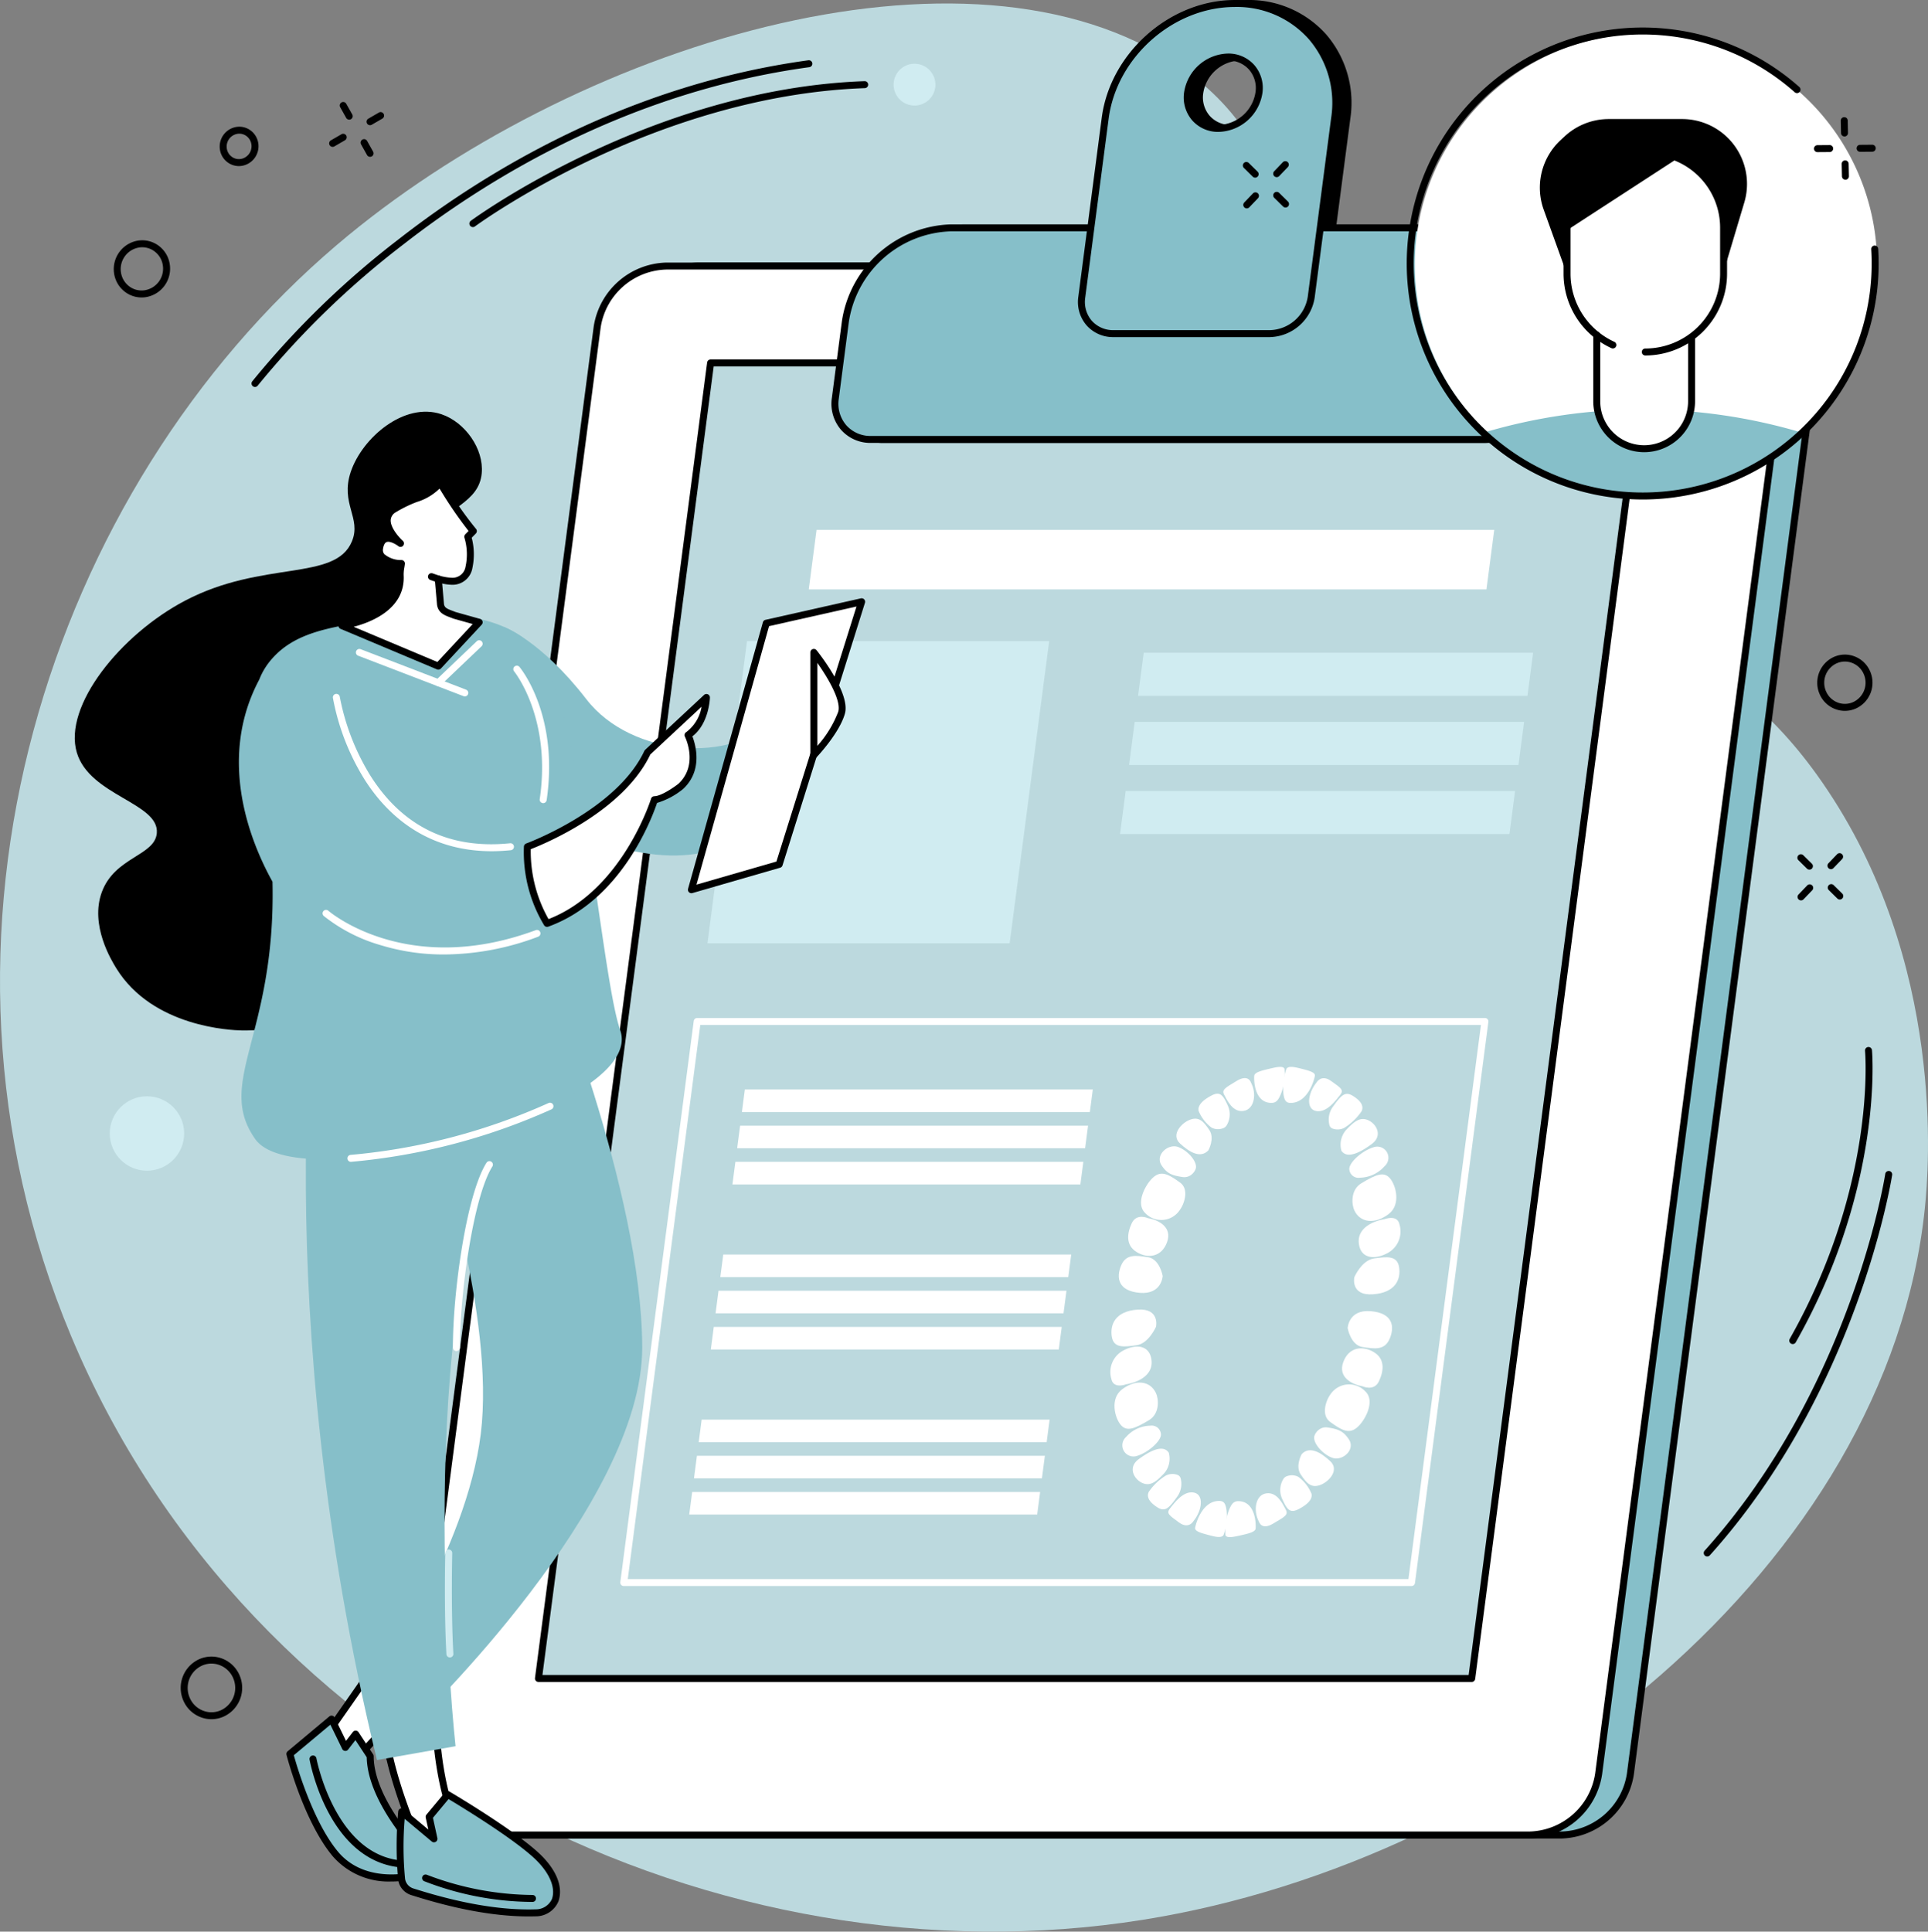 <svg data-name="Dental patient card" xmlns="http://www.w3.org/2000/svg" width="276.494" height="276.994"><rect width="100%" height="100%" fill="#808080" stroke="none"/><path data-name="Path 6656" d="M209.547 70.33c-28.923-29.109-20.642-47.352-40.432-60.83-30.451-20.738-87.284-2.9-120.813 25.628C7.236 70.064-13.951 133.852 10.184 191.56c25.7 61.457 93.334 93.359 153.681 83.744 53.89-8.585 106.865-51.057 112.173-102 .575-5.521 3.115-35.367-14.7-61.1-14.721-21.265-28.864-18.798-51.791-41.874z" fill="#bcd9de"/><g data-name="Group 4371"><g data-name="Group 4352"><path data-name="Path 6657" d="M253.361 38.155H100.096a10.289 10.289 0 00-9.9 8.754l-27.152 207.48a7.513 7.513 0 007.609 8.754h153.265a10.288 10.288 0 009.9-8.754l27.154-207.48a7.512 7.512 0 00-7.611-8.754z" fill="#86bfc9"/><path data-name="Path 6658" d="M223.916 263.642H70.651a8.107 8.107 0 01-6.207-2.708 8.234 8.234 0 01-1.9-6.611l27.153-207.48a10.816 10.816 0 0110.4-9.189h153.265a8.106 8.106 0 016.207 2.708 8.236 8.236 0 011.9 6.611l-27.158 207.476a10.816 10.816 0 01-10.395 9.193zM100.095 38.654a9.788 9.788 0 00-9.4 8.319L63.538 254.449a7.25 7.25 0 001.657 5.822 7.122 7.122 0 005.456 2.368h153.265a9.788 9.788 0 009.4-8.319L260.47 46.84a7.25 7.25 0 00-1.657-5.822 7.121 7.121 0 00-5.456-2.368z"/></g><g data-name="Group 4353"><path data-name="Path 6659" d="M248.805 38.155H95.54a10.29 10.29 0 00-9.9 8.754l-27.153 207.48a7.512 7.512 0 007.608 8.754h153.268a10.29 10.29 0 009.9-8.754l27.153-207.48a7.512 7.512 0 00-7.611-8.754z" fill="#fff"/><path data-name="Path 6660" d="M219.36 263.642H66.094a8.106 8.106 0 01-6.207-2.708 8.234 8.234 0 01-1.9-6.611l27.154-207.48a10.816 10.816 0 0110.4-9.189h153.264a8.107 8.107 0 016.207 2.708 8.235 8.235 0 011.9 6.611l-27.157 207.476a10.816 10.816 0 01-10.395 9.193zM95.54 38.654a9.788 9.788 0 00-9.4 8.319L58.982 254.449a7.25 7.25 0 001.657 5.822 7.121 7.121 0 005.456 2.368H219.36a9.788 9.788 0 009.4-8.319l27.154-207.48a7.253 7.253 0 00-1.658-5.822 7.121 7.121 0 00-5.456-2.368z"/></g><g data-name="Group 4364"><g data-name="Group 4354"><path data-name="Path 6661" d="M211.056 240.689H77.222L101.91 52.047h133.834z" fill="#bcd9de"/><path data-name="Path 6662" d="M211.057 241.189H77.223a.5.5 0 01-.5-.564l24.688-188.642a.5.5 0 01.5-.435h133.834a.5.5 0 01.5.564l-24.688 188.642a.5.5 0 01-.5.435zm-133.265-1h132.826l24.558-187.642H102.35z"/></g><path data-name="Path 6663" d="M213.173 84.519h-97.189l1.118-8.542h97.189z" fill="#fff"/><g data-name="Group 4356" fill="#d0ecf1"><path data-name="Path 6664" d="M144.794 135.271h-43.338l5.672-43.338h43.338z"/><g data-name="Group 4355"><path data-name="Path 6665" d="M219.058 99.787h-55.845l.81-6.185h55.845z"/><path data-name="Path 6666" d="M217.764 109.696h-55.845l.81-6.185h55.845z"/><path data-name="Path 6667" d="M216.468 119.603h-55.845l.81-6.185h55.845z"/></g></g><g data-name="Group 4363"><path data-name="Path 6668" d="M202.421 227.435H89.459a.5.5 0 01-.5-.565l10.529-80.456a.5.5 0 01.5-.435H212.95a.5.5 0 01.5.565L202.92 227a.5.5 0 01-.499.435zm-112.392-1h111.954l10.4-79.457H100.427z" fill="#fff"/><g data-name="Group 4358"><g data-name="Group 4357" fill="#fff"><path data-name="Path 6669" d="M194.227 183.134s1.066-2.443 2.84-2.677 3.3-.472 3.576 1.245-.481 3.674-3.75 3.9-2.666-2.468-2.666-2.468z"/><path data-name="Path 6670" d="M198.55 174.831s1.84-.727 2.146.745a3.507 3.507 0 01-1.79 4.156c-1.871.97-3.829.714-4.039-1.491s2.153-3.172 3.683-3.41z"/><path data-name="Path 6671" d="M194.233 173.584c-.385-.8-.61-2.939 1.01-3.912 2.12-1.274 3.209-1.7 4.077-.72s1.632 3.779-.175 5.143c-1.935 1.464-4.045 1.3-4.912-.511z"/><path data-name="Path 6672" d="M195.059 168.88a1.319 1.319 0 01-1.549-1.169c-.121-.979 1.844-2.686 3.4-3.171a1.6 1.6 0 011.639 2.7 4.805 4.805 0 01-3.49 1.64z"/><path data-name="Path 6673" d="M192.371 165.017a3.213 3.213 0 01.632-2.933c1.154-1.22 2-1.953 3.175-1.461s2.2 2.208.546 3.427-3.519 2.193-4.353.967z"/><path data-name="Path 6674" d="M191.185 161.864a.727.727 0 01-.53-.519 3.146 3.146 0 01.558-2.721c1.195-1.678 1.745-2.157 2.87-1.436s1.52 1.443 1.181 2.163a8.281 8.281 0 01-2.51 2.4 2.132 2.132 0 01-1.569.113z"/><path data-name="Path 6675" d="M188.782 155.258s.683-1.271 2.1-.252 1.9 1.274 1.284 2.037-1.883 2.54-3.4 2.283-1.216-2.544.016-4.068z"/><path data-name="Path 6676" d="M185.081 158.158c-.743 0-.927-.49-1.047-1.466a8.088 8.088 0 01.447-3.417c.312-.488 1.27-.243 2.23 0s1.919.49 1.855.979-.958 3.904-3.485 3.904z"/><path data-name="Path 6677" d="M166.738 182.969s-.42-2.439-2.111-2.692-3.134-.5-3.848 1.2-.478 3.649 2.687 3.913 3.272-2.421 3.272-2.421z"/><path data-name="Path 6678" d="M164.621 174.676s-1.626-.738-2.309.72-.906 3.16.688 4.142 3.6.75 4.375-1.438-1.309-3.176-2.754-3.424z"/><path data-name="Path 6679" d="M169.216 173.479c.591-.8 1.369-2.919.017-3.9-1.767-1.281-2.732-1.715-3.844-.745s-2.589 3.74-1.161 5.108a3.176 3.176 0 004.988-.463z"/><path data-name="Path 6680" d="M169.618 168.791a1.616 1.616 0 001.2-.311 1.907 1.907 0 00.643-.841c.374-.973-1.128-2.684-2.543-3.175s-3.327 1.184-2.321 2.672c.755 1.121 1.413 1.42 3.021 1.655z"/><path data-name="Path 6681" d="M173.288 164.963s.964-1.7.136-2.925-1.472-1.953-2.768-1.468-2.751 2.186-1.432 3.407 2.918 2.202 4.064.986z"/><path data-name="Path 6682" d="M175.287 161.828a1.028 1.028 0 00.662-.515 3.043 3.043 0 00.155-2.715c-.751-1.676-1.173-2.156-2.478-1.44s-1.882 1.432-1.735 2.15a5.663 5.663 0 001.867 2.4 2.007 2.007 0 001.529.12z"/><path data-name="Path 6683" d="M179.401 155.244s-.348-1.269-2.024-.256-2.222 1.266-1.807 2.027 1.21 2.539 2.785 2.288 1.875-2.532 1.046-4.059z"/><path data-name="Path 6684" d="M182.332 158.154c.743 0 1.054-.487 1.429-1.462a8.038 8.038 0 00.447-3.417c-.183-.488-1.206-.245-2.228 0s-2.043.486-2.106.974-.061 3.9 2.458 3.905z"/><path data-name="Path 6685" d="M193.269 190.452s.426 2.453 2.135 2.711 3.172.515 3.895-1.2.481-3.674-2.724-3.941-3.306 2.43-3.306 2.43z"/><path data-name="Path 6686" d="M195.415 198.799s1.646.75 2.336-.715.915-3.18-.7-4.173-3.636-.764-4.421 1.435 1.323 3.195 2.785 3.453z"/><path data-name="Path 6687" d="M190.778 199.984c-.595.8-1.378 2.926-.015 3.919 1.783 1.3 2.759 1.742 3.882.773s2.617-3.751 1.17-5.137a3.212 3.212 0 00-5.037.445z"/><path data-name="Path 6688" d="M190.372 204.697a1.624 1.624 0 00-1.205.305 1.9 1.9 0 00-.647.841c-.376.976 1.138 2.706 2.565 3.211s3.36-1.166 2.341-2.672c-.768-1.138-1.433-1.442-3.054-1.685z"/><path data-name="Path 6689" d="M186.679 208.513s-.969 1.7-.136 2.936 1.482 1.976 2.788 1.5 2.773-2.175 1.442-3.414-2.937-2.234-4.094-1.022z"/><path data-name="Path 6690" d="M184.669 211.646a1.021 1.021 0 00-.665.511 3.048 3.048 0 00-.155 2.724c.754 1.691 1.178 2.177 2.49 1.471s1.894-1.421 1.745-2.144a5.762 5.762 0 00-1.879-2.425 2.022 2.022 0 00-1.536-.137z"/><path data-name="Path 6691" d="M180.543 218.209s.349 1.277 2.029.279 2.231-1.247 1.814-2.016-1.215-2.561-2.8-2.325-1.874 2.524-1.043 4.062z"/><path data-name="Path 6692" d="M177.606 215.265c-.742-.009-1.053.477-1.428 1.45a8.048 8.048 0 00-.447 3.417c.183.491 1.2.26 2.226.028s2.044-.464 2.108-.952.065-3.909-2.459-3.943z"/><path data-name="Path 6693" d="M165.784 190.253s-1.057 2.43-2.812 2.66-3.26.462-3.529-1.245.478-3.648 3.706-3.87 2.635 2.455 2.635 2.455z"/><path data-name="Path 6694" d="M161.503 198.504s-1.816.715-2.117-.749a3.489 3.489 0 011.77-4.126c1.849-.96 3.786-.7 3.991 1.494s-2.137 3.147-3.644 3.381z"/><path data-name="Path 6695" d="M165.774 199.76c.381.8.6 2.932-1 3.892-2.1 1.255-3.177 1.675-4.033.692s-1.606-3.767.177-5.115c1.91-1.445 3.998-1.273 4.856.531z"/><path data-name="Path 6696" d="M164.952 204.445a1.348 1.348 0 011.112.326 1.379 1.379 0 01.422.849c.119.977-1.829 2.664-3.369 3.136a1.6 1.6 0 01-1.618-2.7 4.711 4.711 0 013.453-1.611z"/><path data-name="Path 6697" d="M167.614 208.315a3.208 3.208 0 01-.629 2.922c-1.145 1.207-1.98 1.93-3.147 1.429s-2.174-2.218-.539-3.42 3.489-2.159 4.315-.931z"/><path data-name="Path 6698" d="M168.79 211.472a.731.731 0 01.526.523 3.142 3.142 0 01-.555 2.712c-1.187 1.664-1.734 2.136-2.85 1.4s-1.5-1.454-1.169-2.169a8.126 8.126 0 012.49-2.367 2.107 2.107 0 011.558-.099z"/><path data-name="Path 6699" d="M171.174 218.095s-.68 1.263-2.088.229-1.887-1.293-1.274-2.048 1.872-2.519 3.38-2.248 1.21 2.557-.018 4.067z"/><path data-name="Path 6700" d="M174.866 215.233c.742.009.925.5 1.044 1.479a8.074 8.074 0 01-.447 3.417c-.311.485-1.268.229-2.224-.028s-1.912-.512-1.848-1 .956-3.897 3.475-3.868z"/></g></g><g data-name="Group 4362" fill="#fff"><g data-name="Group 4359"><path data-name="Path 6701" d="M156.295 159.468h-49.9l.424-3.239h49.9z"/><path data-name="Path 6702" d="M155.617 164.656h-49.9l.424-3.239h49.9z"/><path data-name="Path 6703" d="M154.937 169.845h-49.9l.424-3.239h49.9z"/></g><g data-name="Group 4360"><path data-name="Path 6704" d="M153.199 183.138h-49.9l.424-3.239h49.9z"/><path data-name="Path 6705" d="M152.519 188.327h-49.9l.424-3.239h49.9z"/><path data-name="Path 6706" d="M151.84 193.515h-49.9l.424-3.239h49.9z"/></g><g data-name="Group 4361"><path data-name="Path 6707" d="M150.101 206.811h-49.9l.424-3.238h49.9z"/><path data-name="Path 6708" d="M149.422 211.996h-49.9l.424-3.239h49.9z"/><path data-name="Path 6709" d="M148.742 217.184h-49.9l.424-3.238h49.9z"/></g></g></g></g><g data-name="Group 4367"><g data-name="Group 4365"><path data-name="Path 6710" d="M214.676 63.015h-88.01a5.061 5.061 0 01-5.126-5.9l1.442-11.014a15.786 15.786 0 0115.189-13.432h72.941a11.527 11.527 0 0111.674 13.432l-1.441 11.014a6.932 6.932 0 01-6.669 5.9z"/><path data-name="Path 6711" d="M214.677 63.515h-88.01a5.623 5.623 0 01-4.3-1.879 5.707 5.707 0 01-1.316-4.582l1.441-11.014a16.32 16.32 0 0115.685-13.866h72.941a12.175 12.175 0 019.323 4.063 12.372 12.372 0 012.846 9.933l-1.441 11.014a7.453 7.453 0 01-7.169 6.331zm-76.5-30.343a15.293 15.293 0 00-14.694 13l-1.441 11.014a4.725 4.725 0 001.077 3.794 4.638 4.638 0 003.553 1.539h88.01a6.425 6.425 0 006.174-5.463l1.442-11.014a11.388 11.388 0 00-2.606-9.144 11.189 11.189 0 00-8.572-3.723z"/></g><g data-name="Group 4366"><path data-name="Path 6712" d="M178.853.5c-9.086 0-17.415 7.366-18.6 16.451l-3.358 25.653a4.5 4.5 0 004.553 5.238h22.426a6.157 6.157 0 005.924-5.238l3.357-25.653C194.341 7.866 187.939.5 178.853.5zm-2.344 17.914a4.392 4.392 0 01-4.448-5.118 6.016 6.016 0 015.788-5.118 4.392 4.392 0 014.448 5.118 6.016 6.016 0 01-5.787 5.118z"/><path data-name="Path 6713" d="M183.87 48.343h-22.426a5.05 5.05 0 01-3.865-1.688 5.126 5.126 0 01-1.183-4.114l3.358-25.654c1.218-9.311 9.786-16.886 19.1-16.886a14.8 14.8 0 0111.334 4.939 15.042 15.042 0 013.459 12.077L190.29 42.67a6.679 6.679 0 01-6.42 5.673zM178.853 1c-8.829 0-16.953 7.185-18.109 16.017l-3.357 25.653a4.141 4.141 0 00.944 3.326 4.064 4.064 0 003.114 1.348h22.426a5.651 5.651 0 005.428-4.8l3.357-25.653a14.056 14.056 0 00-3.219-11.288A13.815 13.815 0 00178.853.999zm-2.344 17.914a4.945 4.945 0 01-3.785-1.654 5.021 5.021 0 01-1.159-4.029 6.537 6.537 0 016.283-5.553 4.944 4.944 0 013.785 1.654 5.02 5.02 0 011.159 4.029 6.537 6.537 0 01-6.281 5.552zm1.339-10.237a5.509 5.509 0 00-5.292 4.683 4.035 4.035 0 00.918 3.24 3.961 3.961 0 003.034 1.314 5.509 5.509 0 005.292-4.683 4.033 4.033 0 00-.919-3.24 3.958 3.958 0 00-3.033-1.314z"/></g></g><g data-name="Group 4370"><g data-name="Group 4368"><path data-name="Path 6714" d="M212.924 63.015h-88.01a5.061 5.061 0 01-5.126-5.9l1.442-11.014a15.787 15.787 0 0115.189-13.432h72.941a11.526 11.526 0 0111.673 13.432l-1.441 11.014a6.931 6.931 0 01-6.668 5.9z" fill="#86bfc9"/><path data-name="Path 6715" d="M212.924 63.515h-88.01a5.622 5.622 0 01-4.3-1.879 5.708 5.708 0 01-1.317-4.582l1.442-11.014a16.319 16.319 0 0115.685-13.866h72.941a12.174 12.174 0 019.323 4.063 12.369 12.369 0 012.846 9.933l-1.441 11.014a7.453 7.453 0 01-7.169 6.331zm-76.5-30.343a15.292 15.292 0 00-14.694 13l-1.442 11.014a4.723 4.723 0 001.077 3.793 4.636 4.636 0 003.553 1.539h88.01a6.425 6.425 0 006.174-5.463l1.442-11.014a11.387 11.387 0 00-2.606-9.144 11.189 11.189 0 00-8.572-3.723z"/></g><g data-name="Group 4369"><path data-name="Path 6716" d="M177.101.5c-9.086 0-17.416 7.366-18.6 16.451l-3.357 25.653a4.5 4.5 0 004.552 5.238h22.421a6.157 6.157 0 005.924-5.238l3.357-25.653C192.588 7.866 186.186.5 177.101.5zm-2.344 17.914a4.392 4.392 0 01-4.448-5.118 6.015 6.015 0 015.788-5.118 4.392 4.392 0 014.448 5.118 6.015 6.015 0 01-5.788 5.118z" fill="#86bfc9"/><path data-name="Path 6717" d="M182.118 48.343h-22.426a5.048 5.048 0 01-3.865-1.689 5.124 5.124 0 01-1.183-4.114l3.357-25.653c1.219-9.311 9.787-16.886 19.1-16.886a14.8 14.8 0 0111.334 4.939 15.039 15.039 0 013.459 12.077l-3.357 25.653a6.678 6.678 0 01-6.419 5.673zM177.101 1c-8.83 0-16.953 7.185-18.109 16.017l-3.358 25.653a4.14 4.14 0 00.943 3.326 4.063 4.063 0 003.114 1.348h22.427a5.651 5.651 0 005.429-4.8l3.357-25.653a14.058 14.058 0 00-3.219-11.288A13.816 13.816 0 00177.1.999zm-2.344 17.914a4.944 4.944 0 01-3.785-1.654 5.02 5.02 0 01-1.159-4.029 6.537 6.537 0 016.283-5.553 4.944 4.944 0 013.785 1.654 5.017 5.017 0 011.158 4.029 6.536 6.536 0 01-6.283 5.552zm1.34-10.237a5.51 5.51 0 00-5.293 4.683 4.034 4.034 0 00.919 3.24 3.96 3.96 0 003.034 1.314 5.51 5.51 0 005.293-4.683 4.034 4.034 0 00-.919-3.24 3.96 3.96 0 00-3.036-1.314z"/></g></g></g><g data-name="Group 4387"><g data-name="Group 4379"><g data-name="Group 4374"><g data-name="Group 4372"><path data-name="Path 6718" d="M55.498 236.336c-.215.335-8.416 12.063-8.416 12.063s1.147 4.069 3.272 4.652l9.753-10.555z" fill="#fff"/><path data-name="Path 6719" d="M50.354 253.55a.5.5 0 01-.132-.018c-2.37-.649-3.572-4.821-3.622-5a.5.5 0 01.072-.422c2.829-4.045 8.227-11.769 8.405-12.046a.5.5 0 01.4-.229.506.506 0 01.418.2l4.61 6.16a.5.5 0 01-.033.638l-9.754 10.555a.5.5 0 01-.364.162zm-2.724-5.063c.351 1.109 1.3 3.372 2.584 3.98l9.245-10-3.944-5.27a7330.977 7330.977 0 01-7.885 11.29z"/></g><g data-name="Group 4373"><path data-name="Path 6720" d="M41.573 251.524s2.447 9.479 6.535 14.352 10.885 3.119 10.885 3.119.5-4.122-.354-5.194-5.557-6.8-5.544-11.95l-2.091-3.177-1.476 1.911-1.979-4.061z" fill="#86bfc9"/><path data-name="Path 6721" d="M56.086 269.808a10.6 10.6 0 01-8.361-3.616c-4.114-4.9-6.535-14.157-6.636-14.548a.5.5 0 01.163-.508l5.975-5a.5.5 0 01.77.164l1.627 3.336.983-1.273a.5.5 0 01.813.031l2.091 3.177a.5.5 0 01.083.276c-.006 2.2.917 5.976 5.344 11.522l.092.116c.934 1.175.546 4.842.459 5.565a.5.5 0 01-.371.424 13.087 13.087 0 01-3.032.334zm-13.948-18.111c.457 1.649 2.789 9.606 6.352 13.852 3.34 3.982 8.669 3.287 10.044 3.027.161-1.622.175-3.888-.288-4.47l-.091-.114c-4.51-5.65-5.526-9.621-5.561-12l-1.621-2.462-1.047 1.357a.5.5 0 01-.845-.086l-1.7-3.486z"/></g><path data-name="Path 6722" d="M57.362 267.77a.461.461 0 01-.053 0c-10.157-1.068-12.809-14.872-12.917-15.459a.5.5 0 01.983-.181c.025.137 2.626 13.656 12.038 14.646a.5.5 0 01-.051 1z"/></g><g data-name="Group 4377"><g data-name="Group 4375"><path data-name="Path 6723" d="M62.612 248.678c-.052.556.522 8.338 2.936 13.225 0 0-1.821 3.61-5.233 2.967 0 0-4.234-9.3-5.068-16.382z" fill="#fff"/><path data-name="Path 6724" d="M61.116 265.445a4.831 4.831 0 01-.894-.085.5.5 0 01-.362-.284c-.174-.383-4.276-9.454-5.109-16.531a.5.5 0 01.509-.558l7.365.191a.5.5 0 01.485.545c-.032.426.47 8.065 2.886 12.957a.5.5 0 010 .446c-.021.037-1.715 3.319-4.88 3.319zm-.455-1.028c2.408.293 3.909-1.847 4.324-2.533-2.055-4.341-2.768-10.761-2.863-12.719l-6.3-.163c.87 6.204 4.192 13.949 4.838 15.415z"/></g><g data-name="Group 4376"><path data-name="Path 6725" d="M57.609 259.813a54.94 54.94 0 00-.012 9.7 2.232 2.232 0 001.551 1.778c2.588.8 10.327 3.25 17.679 3.013a3.028 3.028 0 002.8-1.828c.605-1.766-.233-4.166-2.842-6.526-3.793-3.433-12.574-8.608-12.574-8.608l-2.667 3.2.689 3.146z" fill="#86bfc9"/><path data-name="Path 6726" d="M75.801 274.815c-6.983 0-13.965-2.17-16.674-3.012l-.127-.04a2.716 2.716 0 01-1.9-2.177 54.5 54.5 0 01.008-9.816.5.5 0 01.818-.341l3.5 2.934-.375-1.716a.5.5 0 01.1-.427l2.667-3.2a.5.5 0 01.638-.111c.361.213 8.868 5.241 12.656 8.668 2.619 2.37 3.705 4.943 2.979 7.059a3.508 3.508 0 01-3.258 2.165c-.336.009-.685.014-1.032.014zm-17.765-13.993a48.057 48.057 0 00.054 8.608 1.723 1.723 0 001.206 1.379l.128.04c2.8.87 10.238 3.182 17.388 2.951a2.529 2.529 0 002.345-1.49c.581-1.695-.43-3.936-2.705-5.994-3.276-2.964-10.433-7.315-12.128-8.331l-2.238 2.688.636 2.907a.5.5 0 01-.809.49z"/></g><path data-name="Path 6727" d="M76.356 272.735h-.012a43.253 43.253 0 01-15.533-2.981.5.5 0 01.411-.911 43.139 43.139 0 0015.147 2.894.5.5 0 01-.012 1z"/></g><g data-name="Group 4378" fill="#86bfc9"><path data-name="Path 6728" d="M78.363 137.719s13.686 32.968 13.738 55.475-32.239 53.563-32.239 53.563l-6.052-5.705s13.081-18.668 15.143-35.471-6.5-42.278-6.5-42.278l-2.338-22.407z"/><path data-name="Path 6729" d="M45.573 137.719s-7.384 49.464 8.488 114.671l11.268-1.986s-6.244-56.647 6.128-86.782l2.755-27.238z"/></g><path data-name="Path 6730" d="M65.455 193.737a.5.5 0 01-.5-.5c-.04-7.445 1.852-21.8 4.8-26.481a.5.5 0 11.846.532c-2.75 4.371-4.681 18.531-4.642 25.944a.5.5 0 01-.5.5z" fill="#fff"/><path data-name="Path 6731" d="M64.519 237.678a.5.5 0 01-.5-.472c-.357-6.387-.165-14.438-.163-14.519a.493.493 0 01.512-.487.5.5 0 01.487.512c0 .08-.193 8.092.162 14.438a.5.5 0 01-.471.527z" fill="#d0ecf1"/></g><path data-name="Path 6732" d="M53.815 139.874c-4.185 3.254-10.379 8.07-19.171 7.889-1.394-.029-12.749-.433-17.971-8.92-.687-1.115-3.817-6.2-2.063-10.936 1.867-5.04 7.606-5.18 7.88-8.444.364-4.331-9.637-5.358-11.473-11.542C9.036 101.25 17.274 91 26.543 86.134c11.164-5.861 21.547-2.716 23.932-8.515 1.383-3.362-1.712-5.38-.168-9.964 1.646-4.886 7.673-10.051 13-8.254 3.393 1.145 6.094 4.978 5.778 8.46-.388 4.264-5.018 4.91-7.635 8.666-6.677 9.584 10.883 23.441 7.59 41.559-2.106 11.588-11.67 19.024-15.225 21.788z"/><g data-name="Group 4383"><path data-name="Path 6733" d="M72.207 89.877s5.324 1.9 11.885 10.39 21.327 8.97 26.1 3.134 4.255-7.449 4.255-7.449l1.743 5s-1.4 25.2-24.139 21.32c-4.68-.8-11.4-2.287-14.155-4.71-10.639-9.344-5.689-27.685-5.689-27.685z" fill="#86bfc9"/><path data-name="Path 6734" d="M76.015 92.248c-6.7-5.891-18.311-3.984-23.334-3.158-5.7.936-10.419 1.712-13.63 5.327a9.92 9.92 0 00-1.873 3.036c-6.134 11.549-1.162 23.473 1.9 28.982.506 22.087-8.237 28.724-2.479 36.905 6.233 8.856 56.292-4.234 52.348-15.6-2.911-8.408-5.608-49.055-12.932-55.492z" fill="#86bfc9"/><path data-name="Path 6735" d="M50.344 166.608a.5.5 0 01-.036-1 87.985 87.985 0 0028.383-7.445.5.5 0 01.429.9 89.075 89.075 0 01-28.738 7.539z" fill="#fff"/><g data-name="Group 4380"><path data-name="Path 6736" d="M75.627 121.422s13.127-4.785 17.225-13.534l8.449-7.874s-.119 3.806-2.628 5.395c0 0 2.154 4.337-1.024 7.331 0 0-2.384 1.895-3.8 1.929 0 0-4.161 13.668-15.4 17.738a19.974 19.974 0 01-2.822-10.985z" fill="#fff"/><path data-name="Path 6737" d="M78.452 132.912a.5.5 0 01-.417-.225 20.29 20.29 0 01-2.9-11.287.5.5 0 01.328-.443c.129-.047 12.982-4.819 16.944-13.276a.5.5 0 01.112-.154l8.45-7.874a.5.5 0 01.84.381c0 .159-.145 3.745-2.511 5.558.461 1.2 1.525 4.856-1.3 7.516l-.032.028a10.779 10.779 0 01-3.739 2c-.715 2.141-5.083 13.936-15.6 17.746a.493.493 0 01-.175.03zm-2.337-11.134a19.731 19.731 0 002.55 10.021c10.579-4.106 14.664-17.137 14.705-17.27a.5.5 0 01.466-.354c1.017-.025 2.846-1.3 3.489-1.808 2.842-2.7.984-6.568.9-6.731a.5.5 0 01.18-.644 5.691 5.691 0 002.208-3.648l-7.351 6.849c-3.872 8.119-15.079 12.777-17.151 13.58z"/></g><path data-name="Path 6738" d="M63.707 136.872a30.823 30.823 0 01-9.115-1.337 23.542 23.542 0 01-8.174-4.195.5.5 0 01.663-.748c.111.1 11.239 9.66 29.766 2.786a.5.5 0 01.348.937 38.632 38.632 0 01-13.488 2.557z" fill="#fff"/><path data-name="Path 6739" d="M70.505 122.062c-9.577 0-15.154-5.453-18.208-10.262a33.722 33.722 0 01-4.551-11.708.5.5 0 11.988-.152 33.358 33.358 0 004.423 11.35c4.63 7.271 11.35 10.512 19.977 9.636a.5.5 0 11.1.994 26.984 26.984 0 01-2.729.142z" fill="#fff"/><g data-name="Group 4381"><path data-name="Path 6740" d="M109.889 89.37l-10.733 38.215 12.585-3.636 11.822-37.658z" fill="#fff"/><path data-name="Path 6741" d="M99.157 128.085a.5.5 0 01-.481-.635l10.732-38.215a.5.5 0 01.372-.352l13.676-3.078a.5.5 0 01.586.637L112.219 124.1a.5.5 0 01-.338.33l-12.584 3.635a.508.508 0 01-.14.02zm11.133-38.293l-10.409 37.065 11.465-3.312 11.482-36.574z"/></g><g data-name="Group 4382"><path data-name="Path 6742" d="M116.711 108.285s3.229-3.4 3.979-6.1-3.979-8.634-3.979-8.634z" fill="#fff"/><path data-name="Path 6743" d="M116.711 108.784a.5.5 0 01-.5-.5v-14.73a.5.5 0 01.891-.311c.5.628 4.863 6.219 4.068 9.079-.773 2.786-3.962 6.164-4.1 6.307a.5.5 0 01-.359.155zm.5-13.726v11.9a15.666 15.666 0 003-4.905c.45-1.629-1.549-4.946-3-6.995z"/></g><path data-name="Path 6744" d="M77.898 115.17a.491.491 0 01-.073-.006.5.5 0 01-.422-.567c1.707-11.662-3.624-18.262-3.677-18.327a.5.5 0 01.769-.639c.232.279 5.672 6.981 3.9 19.11a.5.5 0 01-.497.429z" fill="#fff"/><path data-name="Path 6745" d="M66.659 99.865a.5.5 0 01-.179-.033L51.346 94.02a.5.5 0 01.358-.933l15.134 5.811a.5.5 0 01-.179.966z" fill="#fff"/><path data-name="Path 6746" d="M62.85 98.401a.5.5 0 01-.344-.861l5.866-5.59a.5.5 0 01.69.724l-5.867 5.59a.5.5 0 01-.345.137z" fill="#fff"/></g><g data-name="Group 4386"><g data-name="Group 4384"><path data-name="Path 6747" d="M67.884 76.16c-1.715-1.774-5.005-7.383-5-7.194.041 1.855-3.814 2.38-6.406 4.082s.962 4.883.962 4.883-2.574-2.042-3 .691c-.246 1.586 1.621 2.071 3.123 2.19a9.932 9.932 0 00-.175 1.71c.318 6.13-8.347 7.2-8.347 7.2l13.809 5.806 5.866-6.3-3.554-1c-.96-.395-1.839-.542-1.993-1.569l-.319-3.64a8.4 8.4 0 002.033.332 2.385 2.385 0 002.37-2 8.8 8.8 0 00-.171-4.389z" fill="#fff"/><path data-name="Path 6748" d="M62.849 96.025a.5.5 0 01-.194-.039l-13.809-5.807a.5.5 0 01.132-.956c.082-.01 8.2-1.088 7.909-6.679a5.943 5.943 0 01.1-1.293 3.952 3.952 0 01-2.671-1.183 1.9 1.9 0 01-.376-1.526 2.007 2.007 0 011.132-1.738 1.669 1.669 0 01.672-.108 3.794 3.794 0 01-.713-2.238 2.357 2.357 0 011.166-1.832 19.426 19.426 0 013.182-1.562c1.552-.646 3.017-1.256 3-2.091a.507.507 0 01.356-.494c.39-.118.39-.118 1.351 1.4a49.688 49.688 0 004.152 5.929.5.5 0 010 .7l-.591.6a9.483 9.483 0 01.1 4.344 2.885 2.885 0 01-2.855 2.406 7.085 7.085 0 01-1.48-.183l.258 2.948c.08.52.433.674 1.224.971.142.053.287.108.435.168l3.526.99a.5.5 0 01.23.822l-5.866 6.3a.5.5 0 01-.37.151zM50.714 89.88l12.007 5.049 5.069-5.442-2.764-.776a.511.511 0 01-.055-.019c-.147-.061-.292-.115-.433-.168-.792-.3-1.691-.635-1.864-1.789l-.323-3.67a.5.5 0 01.626-.527 7.5 7.5 0 001.9.315 1.884 1.884 0 001.884-1.594 8.262 8.262 0 00-.153-4.136.5.5 0 01.119-.511l.468-.473a58.314 58.314 0 01-3.949-5.726l-.219-.345a7.9 7.9 0 01-3.259 1.919 18.407 18.407 0 00-3.018 1.474 1.393 1.393 0 00-.718 1.071c-.084 1.128 1.226 2.564 1.738 3.022a.5.5 0 01-.644.764c-.344-.271-1.209-.771-1.686-.584-.316.124-.451.591-.508.96a.909.909 0 00.172.753 3.673 3.673 0 002.5.862.5.5 0 01.458.548c-.016.16-.044.332-.073.513a5.163 5.163 0 00-.1 1.12c.247 4.8-4.569 6.713-7.175 7.394z"/></g><g data-name="Group 4385"><path data-name="Path 6749" d="M61.886 82.698l.963.328z" fill="#fff"/><path data-name="Path 6750" d="M62.849 83.527a.505.505 0 01-.161-.027l-.963-.329a.5.5 0 11.323-.946l.963.328a.5.5 0 01-.162.973z"/></g></g></g><g data-name="Group 4389"><path data-name="Path 6751" d="M202.905 37.935a33.146 33.146 0 1133.146 33.174 33.16 33.16 0 01-33.146-33.174z" fill="#fff"/><path data-name="Path 6752" d="M212.718 62.056a33.306 33.306 0 0045.742 0 79.923 79.923 0 00-45.742 0z" fill="#86bfc9"/><g data-name="Group 4388"><path data-name="Path 6753" d="M246.271 18.554a9.3 9.3 0 00-5.038-1.482h-10.52a9.3 9.3 0 00-6.332 2.487l-.577.535a9.3 9.3 0 00-2.422 9.973l3.459 9.6 22.178-.139 3.13-10.489a9.306 9.306 0 00-3.878-10.485z"/><path data-name="Path 6754" d="M240.786 22.734l-.144-.064-15.916 10.344v6.235a11.2 11.2 0 004.262 8.8v9.5a6.8 6.8 0 0013.6 0v-9.256a11.2 11.2 0 004.592-9.043v-6.616a10.855 10.855 0 00-6.394-9.9z" fill="#fff"/><path data-name="Path 6755" d="M235.952 50.977a.5.5 0 010-1 10.74 10.74 0 0010.728-10.728v-6.613a10.364 10.364 0 00-10.354-10.353h-11.1v16.966a10.758 10.758 0 006.288 9.77.5.5 0 01-.414.91 11.76 11.76 0 01-6.874-10.679V21.784a.5.5 0 01.5-.5h11.6a11.365 11.365 0 0111.351 11.352v6.613a11.741 11.741 0 01-11.725 11.728z"/></g><path data-name="Path 6756" d="M235.585 71.625h-.237a33.84 33.84 0 1122.695-59.148.5.5 0 11-.665.747 32.84 32.84 0 1010.978 22.529.501.501 0 111-.062 33.84 33.84 0 01-33.768 35.935z"/><path data-name="Path 6757" d="M235.787 64.844a7.309 7.309 0 01-7.3-7.3v-9.5a.5.5 0 011 0v9.5a6.3 6.3 0 0012.6 0v-9.018a.5.5 0 111 0v9.018a7.309 7.309 0 01-7.3 7.3z"/></g><g data-name="Group 4394" transform="translate(15.741 8.64)"><g data-name="Group 4390"><path data-name="Path 6758" d="M37.327 9.312a.5.5 0 01-.251-.932l1.534-.888a.5.5 0 01.5.865l-1.533.888a.5.5 0 01-.25.067z"/><path data-name="Path 6759" d="M31.963 12.42a.5.5 0 01-.25-.932l1.533-.888a.5.5 0 01.5.865l-1.533.888a.5.5 0 01-.25.067z"/><path data-name="Path 6760" d="M34.342 8.519a.5.5 0 01-.437-.256l-.854-1.523a.5.5 0 11.872-.489l.854 1.522a.5.5 0 01-.436.745z"/><path data-name="Path 6761" d="M37.332 13.848a.5.5 0 01-.436-.255l-.854-1.523a.5.5 0 11.872-.489l.854 1.523a.5.5 0 01-.436.744z"/></g><g data-name="Group 4391"><path data-name="Path 6762" d="M246.837 115.997a.5.5 0 01-.361-.845l1.226-1.279a.5.5 0 11.722.691l-1.226 1.28a.5.5 0 01-.361.153z"/><path data-name="Path 6763" d="M242.546 120.476a.5.5 0 01-.361-.845l1.226-1.28a.5.5 0 11.721.691l-1.226 1.28a.5.5 0 01-.36.154z"/><path data-name="Path 6764" d="M243.749 116.066a.5.5 0 01-.35-.144l-1.245-1.225a.5.5 0 01.7-.712l1.244 1.225a.5.5 0 01-.35.856z"/><path data-name="Path 6765" d="M248.104 120.352a.5.5 0 01-.35-.144l-1.245-1.225a.5.5 0 01.7-.712l1.244 1.225a.5.5 0 01-.35.856z"/></g><g data-name="Group 4392"><path data-name="Path 6766" d="M248.782 10.931a.5.5 0 01-.5-.489l-.038-1.772a.5.5 0 01.489-.51h.011a.5.5 0 01.5.489l.038 1.772a.5.5 0 01-.489.51z"/><path data-name="Path 6767" d="M248.915 17.131a.5.5 0 01-.5-.489l-.038-1.772a.5.5 0 01.489-.51h.011a.5.5 0 01.5.489l.038 1.772a.5.5 0 01-.489.51z"/><path data-name="Path 6768" d="M244.905 13.176a.5.5 0 010-1l1.747-.014a.5.5 0 010 1l-1.746.014z"/><path data-name="Path 6769" d="M251.015 13.128a.5.5 0 010-1l1.746-.014a.5.5 0 010 1l-1.746.014z"/></g><path data-name="Path 6770" d="M4.563 34.016a3.938 3.938 0 01-2.4-.817 4.035 4.035 0 01-1.556-2.725 4.139 4.139 0 013.487-4.616 3.945 3.945 0 012.968.777 4.035 4.035 0 011.556 2.725 4.139 4.139 0 01-3.487 4.616 4.036 4.036 0 01-.568.04zm-.333-7.168a3.135 3.135 0 00-2.635 3.5 3.044 3.044 0 001.172 2.056 2.95 2.95 0 002.22.581 3.134 3.134 0 002.634-3.5 3.043 3.043 0 00-1.172-2.055 2.95 2.95 0 00-2.221-.582z"/><path data-name="Path 6771" d="M248.835 93.296a3.9 3.9 0 01-1.415-.267 3.963 3.963 0 01-2.214-2.146 4.066 4.066 0 012.028-5.309 3.874 3.874 0 013.012-.078 3.963 3.963 0 012.214 2.146 4.066 4.066 0 01-2.028 5.309 3.89 3.89 0 01-1.597.345zm0-7.068a2.9 2.9 0 00-1.189.257 3.064 3.064 0 00-1.52 4 2.974 2.974 0 001.659 1.61 2.882 2.882 0 002.241-.058 3.063 3.063 0 001.52-4 2.972 2.972 0 00-1.659-1.61 2.9 2.9 0 00-1.055-.198zm-1.394-.2z"/><path data-name="Path 6772" d="M14.582 237.892a4.342 4.342 0 01-1.573-.3 4.409 4.409 0 01-2.463-2.387 4.524 4.524 0 012.256-5.908 4.308 4.308 0 013.35-.087 4.409 4.409 0 012.463 2.387 4.524 4.524 0 01-2.256 5.908 4.332 4.332 0 01-1.777.387zm0-7.976a3.332 3.332 0 00-1.368.3 3.52 3.52 0 00-1.748 4.6 3.416 3.416 0 001.907 1.852 3.317 3.317 0 002.579-.067 3.521 3.521 0 001.748-4.6 3.418 3.418 0 00-1.907-1.852 3.337 3.337 0 00-1.217-.233zm-1.573-.161z"/><path data-name="Path 6773" d="M18.519 15.175a2.718 2.718 0 01-1.658-.564 2.779 2.779 0 01-1.072-1.877 2.848 2.848 0 012.4-3.176 2.719 2.719 0 012.046.536 2.776 2.776 0 011.073 1.877 2.848 2.848 0 01-2.4 3.176 2.781 2.781 0 01-.389.028zm-.19-4.627a1.845 1.845 0 00-1.549 2.062 1.785 1.785 0 00.688 1.208 1.724 1.724 0 001.3.341 1.845 1.845 0 001.548-2.062 1.786 1.786 0 00-.687-1.208 1.727 1.727 0 00-1.3-.341z"/><g data-name="Group 4393"><path data-name="Path 6774" d="M167.348 16.763a.5.5 0 01-.361-.845l1.226-1.28a.5.5 0 11.722.691l-1.226 1.28a.5.5 0 01-.361.154z"/><path data-name="Path 6775" d="M163.057 21.241a.5.5 0 01-.361-.845l1.226-1.28a.5.5 0 11.721.691l-1.225 1.28a.5.5 0 01-.361.154z"/><path data-name="Path 6776" d="M164.26 16.832a.5.5 0 01-.35-.143l-1.244-1.225a.5.5 0 11.7-.712l1.244 1.225a.5.5 0 01-.351.856z"/><path data-name="Path 6777" d="M168.615 21.118a.5.5 0 01-.35-.144l-1.244-1.225a.5.5 0 11.7-.712l1.244 1.225a.5.5 0 01-.35.856z"/></g><circle data-name="Ellipse 472" cx="5.335" cy="5.335" r="5.335" transform="translate(0 148.565)" fill="#d0ecf1"/><circle data-name="Ellipse 473" cx="2.998" cy="2.998" r="2.998" transform="rotate(-80.783 59.497 -62.812)" fill="#d0ecf1"/><path data-name="Path 6778" d="M20.831 46.851a.5.5 0 01-.4-.8 125.929 125.929 0 0121.1-20.462C54.008 15.87 74.309 3.543 100.168.006a.5.5 0 11.135.99C74.664 4.502 54.525 16.734 42.145 26.378a124.821 124.821 0 00-20.922 20.277.5.5 0 01-.392.196z"/><path data-name="Path 6779" d="M52.074 23.925a.5.5 0 01-.3-.9c.255-.19 25.866-18.945 56.47-20.026a.5.5 0 01.035 1c-30.3 1.07-55.656 19.642-55.909 19.83a.5.5 0 01-.296.096z"/><path data-name="Path 6780" d="M229.092 214.56a.5.5 0 01-.372-.834c21.083-23.436 25.86-53.722 25.905-54.025a.5.5 0 01.989.149c-.046.306-4.862 30.879-26.151 54.544a.5.5 0 01-.371.166z"/><path data-name="Path 6781" d="M241.359 184.098a.5.5 0 01-.435-.746c12.486-22.051 10.818-41.106 10.8-41.3a.5.5 0 11.995-.1c.019.193 1.715 19.562-10.924 41.884a.5.5 0 01-.436.262z"/></g></svg>